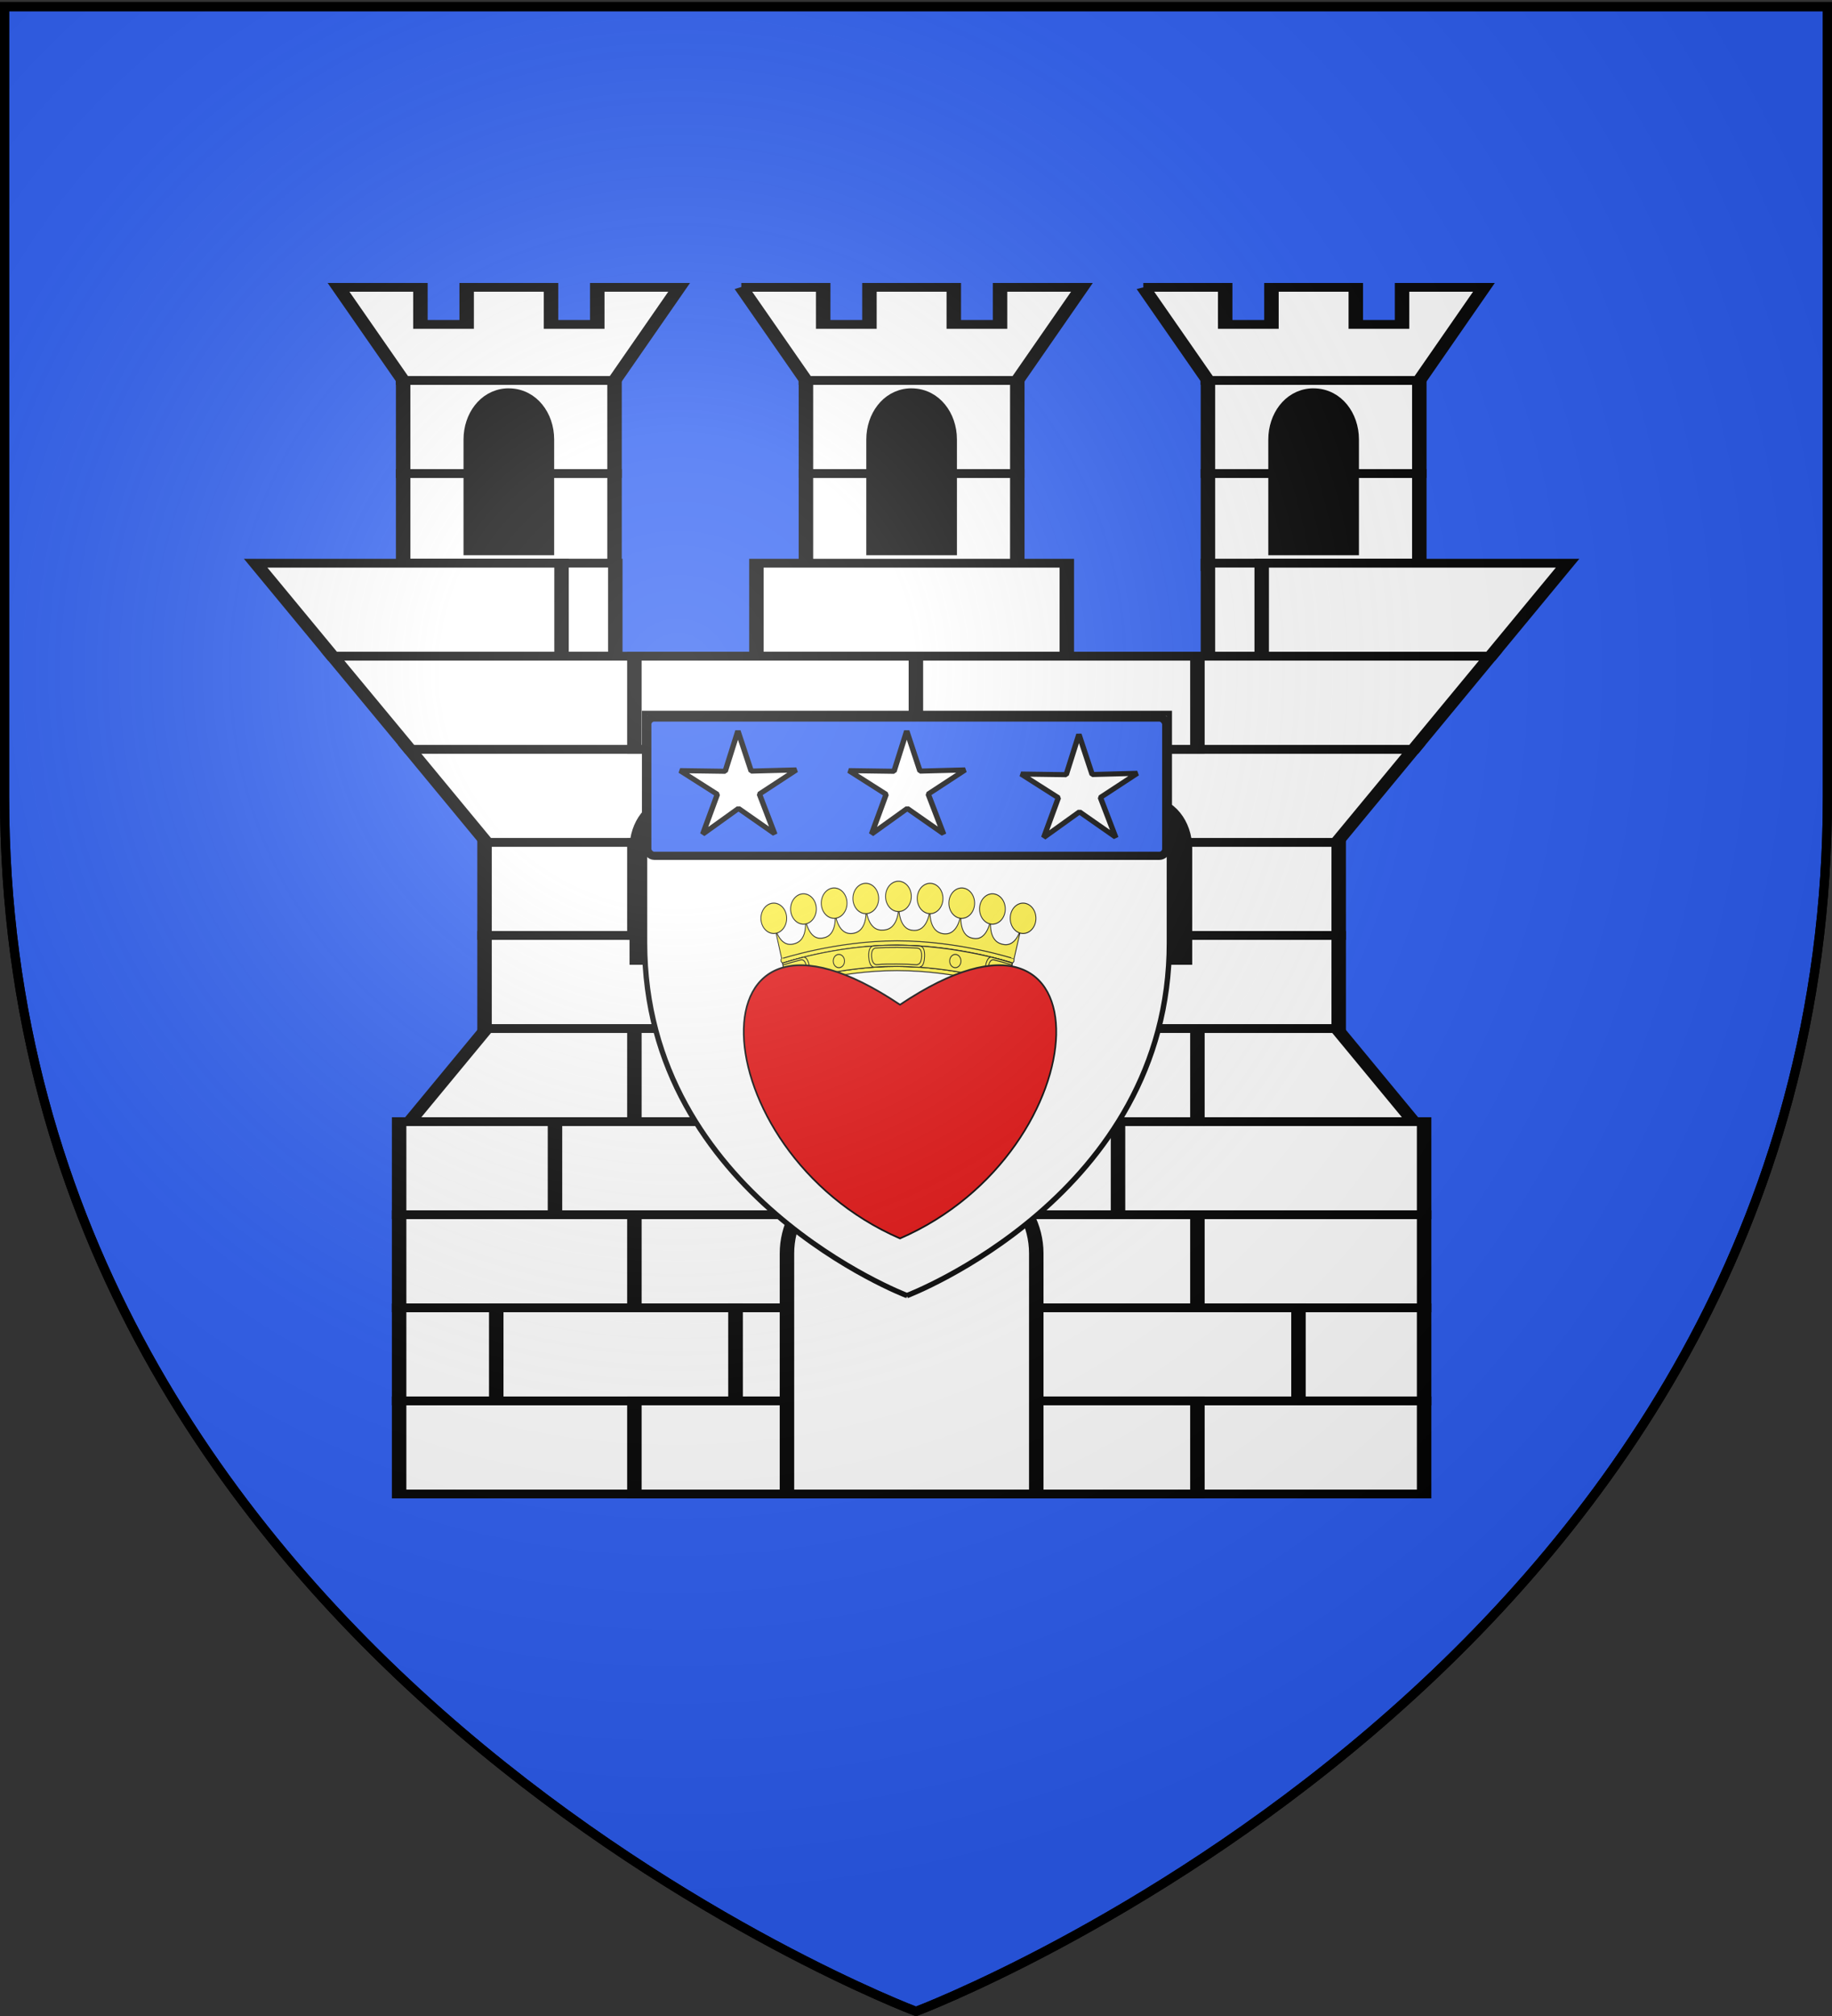 <svg xmlns="http://www.w3.org/2000/svg" xmlns:xlink="http://www.w3.org/1999/xlink" width="600" height="660" version="1.0"><rect width="100%" height="100%" fill="#333333" stroke="none"/><defs><linearGradient id="b"><stop offset="0" style="stop-color:white;stop-opacity:.314"/><stop offset=".19" style="stop-color:white;stop-opacity:.251"/><stop offset=".6" style="stop-color:#6b6b6b;stop-opacity:.125"/><stop offset="1" style="stop-color:black;stop-opacity:.125"/></linearGradient><linearGradient id="a"><stop offset="0" style="stop-color:#fd0000;stop-opacity:1"/><stop offset=".5" style="stop-color:#e77275;stop-opacity:.659"/><stop offset="1" style="stop-color:black;stop-opacity:.323"/></linearGradient><linearGradient id="c"><stop offset="0" style="stop-color:#fff;stop-opacity:1"/><stop offset="1" style="stop-color:#fff;stop-opacity:1"/></linearGradient><radialGradient xlink:href="#b" id="f" cx="221.445" cy="226.331" r="300" fx="221.445" fy="226.331" gradientTransform="matrix(1.353 0 0 1.349 -77.63 -85.747)" gradientUnits="userSpaceOnUse"/></defs><g style="display:inline"><path d="M300 658.5s298.5-112.32 298.5-397.772V2.176H1.5v258.552C1.5 546.18 300 658.5 300 658.5z" style="fill:#2b5df2;fill-opacity:1;fill-rule:evenodd;stroke:none;stroke-width:1px;stroke-linecap:butt;stroke-linejoin:miter;stroke-opacity:1"/><g style="display:inline"><g style="fill:#fff"><path d="M198.424 322.567h203.152v36.453H198.424z" style="fill:#fff;fill-opacity:1;fill-rule:nonzero;stroke:#000;stroke-width:3.442;stroke-linecap:butt;stroke-linejoin:miter;marker:none;marker-start:none;marker-mid:none;marker-end:none;stroke-miterlimit:4;stroke-dasharray:none;stroke-dashoffset:0;stroke-opacity:1;visibility:visible;display:inline;overflow:visible" transform="matrix(1.377 0 0 .836 -114.536 6.116)"/><path d="M198.424 359.02h203.152v36.453H198.424z" style="fill:#fff;fill-opacity:1;fill-rule:nonzero;stroke:#000;stroke-width:3.442;stroke-linecap:butt;stroke-linejoin:miter;marker:none;marker-start:none;marker-mid:none;marker-end:none;stroke-miterlimit:4;stroke-dasharray:none;stroke-dashoffset:0;stroke-opacity:1;visibility:visible;display:inline;overflow:visible" transform="matrix(1.377 0 0 .836 -114.536 6.116)"/><path d="m180.6 431.926 18.295-36.453h202.21l18.295 36.453H180.6z" style="fill:#fff;fill-opacity:1;fill-rule:nonzero;stroke:#000;stroke-width:3.442;stroke-linecap:butt;stroke-linejoin:miter;marker:none;marker-start:none;marker-mid:none;marker-end:none;stroke-miterlimit:4;stroke-dasharray:none;stroke-dashoffset:0;stroke-opacity:1;visibility:visible;display:inline;overflow:visible" transform="matrix(1.377 0 0 .836 -114.536 6.116)"/><path d="M178.106 541.284h243.789v36.453H178.106z" style="fill:#fff;fill-opacity:1;fill-rule:nonzero;stroke:#000;stroke-width:3.442;stroke-linecap:butt;stroke-linejoin:miter;marker:none;marker-start:none;marker-mid:none;marker-end:none;stroke-miterlimit:4;stroke-dasharray:none;stroke-dashoffset:0;stroke-opacity:1;visibility:visible;display:inline;overflow:visible" transform="matrix(1.377 0 0 .836 -114.536 6.116)"/><path d="M178.106 504.831h243.789v36.453H178.106z" style="fill:#fff;fill-opacity:1;fill-rule:nonzero;stroke:#000;stroke-width:3.442;stroke-linecap:butt;stroke-linejoin:miter;marker:none;marker-start:none;marker-mid:none;marker-end:none;stroke-miterlimit:4;stroke-dasharray:none;stroke-dashoffset:0;stroke-opacity:1;visibility:visible;display:inline;overflow:visible" transform="matrix(1.377 0 0 .836 -114.536 6.116)"/><path d="M178.106 468.378h243.789v36.453H178.106z" style="fill:#fff;fill-opacity:1;fill-rule:nonzero;stroke:#000;stroke-width:3.442;stroke-linecap:butt;stroke-linejoin:miter;marker:none;marker-start:none;marker-mid:none;marker-end:none;stroke-miterlimit:4;stroke-dasharray:none;stroke-dashoffset:0;stroke-opacity:1;visibility:visible;display:inline;overflow:visible" transform="matrix(1.377 0 0 .836 -114.536 6.116)"/><path d="M178.106 431.926h243.789v36.453H178.106z" style="fill:#fff;fill-opacity:1;fill-rule:nonzero;stroke:#000;stroke-width:3.442;stroke-linecap:butt;stroke-linejoin:miter;marker:none;marker-start:none;marker-mid:none;marker-end:none;stroke-miterlimit:4;stroke-dasharray:none;stroke-dashoffset:0;stroke-opacity:1;visibility:visible;display:inline;overflow:visible" transform="matrix(1.377 0 0 .836 -114.536 6.116)"/><path d="m180.6 286.115 18.295 36.452h202.21l18.295-36.452H180.6z" style="fill:#fff;fill-opacity:1;fill-rule:nonzero;stroke:#000;stroke-width:3.442;stroke-linecap:butt;stroke-linejoin:miter;marker:none;marker-start:none;marker-mid:none;marker-end:none;stroke-miterlimit:4;stroke-dasharray:none;stroke-dashoffset:0;stroke-opacity:1;visibility:visible;display:inline;overflow:visible" transform="matrix(1.377 0 0 .836 -114.536 6.116)"/><path d="M274.863 214.569h50.274v36.453h-50.274z" style="fill:#fff;fill-opacity:1;fill-rule:nonzero;stroke:#000;stroke-width:3.442;stroke-linecap:butt;stroke-linejoin:miter;marker:none;marker-start:none;marker-mid:none;marker-end:none;stroke-miterlimit:4;stroke-dasharray:none;stroke-dashoffset:0;stroke-opacity:1;visibility:visible;display:inline;overflow:visible" transform="matrix(1.377 0 0 .836 -114.536 6.116)"/><path d="M274.863 178.116h50.274v36.453h-50.274z" style="fill:#fff;fill-opacity:1;fill-rule:nonzero;stroke:#000;stroke-width:3.442;stroke-linecap:butt;stroke-linejoin:miter;marker:none;marker-start:none;marker-mid:none;marker-end:none;stroke-miterlimit:4;stroke-dasharray:none;stroke-dashoffset:0;stroke-opacity:1;visibility:visible;display:inline;overflow:visible" transform="matrix(1.377 0 0 .836 -114.536 6.116)"/><path d="M274.863 141.664h50.274v36.453h-50.274z" style="fill:#fff;fill-opacity:1;fill-rule:nonzero;stroke:#000;stroke-width:3.442;stroke-linecap:butt;stroke-linejoin:miter;marker:none;marker-start:none;marker-mid:none;marker-end:none;stroke-miterlimit:4;stroke-dasharray:none;stroke-dashoffset:0;stroke-opacity:1;visibility:visible;display:inline;overflow:visible" transform="matrix(1.377 0 0 .836 -114.536 6.116)"/><path d="m259.494 105.21 15.344 36.382v.072h.053 50.271l15.344-36.453h-15.344-4.13v14.524h-11v-14.524h-20.065v14.524H278.97v-14.524h-4.078-.053-15.344z" style="fill:#fff;fill-opacity:1;fill-rule:nonzero;stroke:#000;stroke-width:3.442;stroke-linecap:butt;stroke-linejoin:miter;marker:none;marker-start:none;marker-mid:none;marker-end:none;stroke-miterlimit:4;stroke-dasharray:none;stroke-dashoffset:0;stroke-opacity:1;visibility:visible;display:inline;overflow:visible" transform="matrix(1.377 0 0 .836 -114.536 6.116)"/><path d="M299.542 146.485c-4.784.49-8.6 8.52-8.6 18.311v43.599h18.116v-43.599c0-10.108-4.058-18.311-9.058-18.311-.156 0-.304-.016-.458 0z" style="fill:#000;fill-opacity:1;fill-rule:nonzero;stroke:#000;stroke-width:3.442;stroke-linecap:butt;stroke-linejoin:miter;marker:none;marker-start:none;marker-mid:none;marker-end:none;stroke-miterlimit:4;stroke-dasharray:none;stroke-dashoffset:0;stroke-opacity:1;visibility:visible;display:inline;overflow:visible" transform="matrix(1.377 0 0 .836 -114.536 6.116)"/><path d="M179.066 178.116h50.274v36.453h-50.274z" style="fill:#fff;fill-opacity:1;fill-rule:nonzero;stroke:#000;stroke-width:3.442;stroke-linecap:butt;stroke-linejoin:miter;marker:none;marker-start:none;marker-mid:none;marker-end:none;stroke-miterlimit:4;stroke-dasharray:none;stroke-dashoffset:0;stroke-opacity:1;visibility:visible;display:inline;overflow:visible" transform="matrix(1.377 0 0 .836 -114.536 6.116)"/><path d="M179.066 141.664h50.274v36.453h-50.274z" style="fill:#fff;fill-opacity:1;fill-rule:nonzero;stroke:#000;stroke-width:3.442;stroke-linecap:butt;stroke-linejoin:miter;marker:none;marker-start:none;marker-mid:none;marker-end:none;stroke-miterlimit:4;stroke-dasharray:none;stroke-dashoffset:0;stroke-opacity:1;visibility:visible;display:inline;overflow:visible" transform="matrix(1.377 0 0 .836 -114.536 6.116)"/><path d="m163.697 105.21 15.344 36.382v.072h.054 50.27l15.345-36.453h-15.344-4.131v14.524h-10.999V105.21h-20.065v14.524h-10.999V105.21h-4.077-.054-15.344z" style="fill:#fff;fill-opacity:1;fill-rule:nonzero;stroke:#000;stroke-width:3.442;stroke-linecap:butt;stroke-linejoin:miter;marker:none;marker-start:none;marker-mid:none;marker-end:none;stroke-miterlimit:4;stroke-dasharray:none;stroke-dashoffset:0;stroke-opacity:1;visibility:visible;display:inline;overflow:visible" transform="matrix(1.377 0 0 .836 -114.536 6.116)"/><path d="M203.745 146.485c-4.783.49-8.6 8.52-8.6 18.311v43.599h18.117v-43.599c0-10.108-4.058-18.311-9.058-18.311-.157 0-.304-.016-.459 0z" style="fill:#000;fill-opacity:1;fill-rule:nonzero;stroke:#000;stroke-width:3.442;stroke-linecap:butt;stroke-linejoin:miter;marker:none;marker-start:none;marker-mid:none;marker-end:none;stroke-miterlimit:4;stroke-dasharray:none;stroke-dashoffset:0;stroke-opacity:1;visibility:visible;display:inline;overflow:visible" transform="matrix(1.377 0 0 .836 -114.536 6.116)"/><path d="M179.247 213.209h50.274v36.453h-50.274z" style="fill:#fff;fill-opacity:1;fill-rule:nonzero;stroke:#000;stroke-width:3.442;stroke-linecap:butt;stroke-linejoin:miter;marker:none;marker-start:none;marker-mid:none;marker-end:none;stroke-miterlimit:4;stroke-dasharray:none;stroke-dashoffset:0;stroke-opacity:1;visibility:visible;display:inline;overflow:visible" transform="matrix(1.377 0 0 .836 -114.536 6.116)"/><path d="M370.478 178.116h50.274v36.453h-50.274z" style="fill:#fff;fill-opacity:1;fill-rule:nonzero;stroke:#000;stroke-width:3.442;stroke-linecap:butt;stroke-linejoin:miter;marker:none;marker-start:none;marker-mid:none;marker-end:none;stroke-miterlimit:4;stroke-dasharray:none;stroke-dashoffset:0;stroke-opacity:1;visibility:visible;display:inline;overflow:visible" transform="matrix(1.377 0 0 .836 -114.536 6.116)"/><path d="M370.478 141.664h50.274v36.453h-50.274z" style="fill:#fff;fill-opacity:1;fill-rule:nonzero;stroke:#000;stroke-width:3.442;stroke-linecap:butt;stroke-linejoin:miter;marker:none;marker-start:none;marker-mid:none;marker-end:none;stroke-miterlimit:4;stroke-dasharray:none;stroke-dashoffset:0;stroke-opacity:1;visibility:visible;display:inline;overflow:visible" transform="matrix(1.377 0 0 .836 -114.536 6.116)"/><path d="m355.11 105.21 15.343 36.382v.072h.054 50.27l15.345-36.453h-15.344-4.132v14.524h-10.998V105.21h-20.065v14.524h-10.999V105.21h-4.077-.054-15.344z" style="fill:#fff;fill-opacity:1;fill-rule:nonzero;stroke:#000;stroke-width:3.442;stroke-linecap:butt;stroke-linejoin:miter;marker:none;marker-start:none;marker-mid:none;marker-end:none;stroke-miterlimit:4;stroke-dasharray:none;stroke-dashoffset:0;stroke-opacity:1;visibility:visible;display:inline;overflow:visible" transform="matrix(1.377 0 0 .836 -114.536 6.116)"/><path d="M395.157 146.485c-4.784.49-8.6 8.52-8.6 18.311v43.599h18.116v-43.599c0-10.108-4.058-18.311-9.058-18.311-.156 0-.304-.016-.458 0z" style="fill:#000;fill-opacity:1;fill-rule:nonzero;stroke:#000;stroke-width:3.442;stroke-linecap:butt;stroke-linejoin:miter;marker:none;marker-start:none;marker-mid:none;marker-end:none;stroke-miterlimit:4;stroke-dasharray:none;stroke-dashoffset:0;stroke-opacity:1;visibility:visible;display:inline;overflow:visible" transform="matrix(1.377 0 0 .836 -114.536 6.116)"/><path d="M370.478 213.209h50.274v36.453h-50.274z" style="fill:#fff;fill-opacity:1;fill-rule:nonzero;stroke:#000;stroke-width:3.442;stroke-linecap:butt;stroke-linejoin:miter;marker:none;marker-start:none;marker-mid:none;marker-end:none;stroke-miterlimit:4;stroke-dasharray:none;stroke-dashoffset:0;stroke-opacity:1;visibility:visible;display:inline;overflow:visible" transform="matrix(1.377 0 0 .836 -114.536 6.116)"/><path d="m143.984 213.238 18.295 36.453h54.455v-36.453h-72.75zm119.104 0v36.453h73.824v-36.453h-73.824zm120.178 0v36.453h54.455l18.295-36.453h-72.75z" style="fill:#fff;fill-opacity:1;fill-rule:nonzero;stroke:#000;stroke-width:3.442;stroke-linecap:butt;stroke-linejoin:miter;marker:none;marker-start:none;marker-mid:none;marker-end:none;stroke-miterlimit:4;stroke-dasharray:none;stroke-dashoffset:0;stroke-opacity:1;visibility:visible;display:inline;overflow:visible" transform="matrix(1.377 0 0 .836 -114.536 6.116)"/><path d="m162.279 249.662 18.348 36.453h238.8l18.294-36.453H162.28z" style="fill:#fff;fill-opacity:1;fill-rule:nonzero;stroke:#000;stroke-width:3.442;stroke-linecap:butt;stroke-linejoin:miter;marker:none;marker-start:none;marker-mid:none;marker-end:none;stroke-miterlimit:4;stroke-dasharray:none;stroke-dashoffset:0;stroke-opacity:1;visibility:visible;display:inline;overflow:visible" transform="matrix(1.377 0 0 .836 -114.536 6.116)"/><path d="M234.063 249.662h66.956v36.453h-66.956z" style="fill:#fff;fill-opacity:1;fill-rule:nonzero;stroke:#000;stroke-width:3.442;stroke-linecap:butt;stroke-linejoin:miter;marker:none;marker-start:none;marker-mid:none;marker-end:none;stroke-miterlimit:4;stroke-dasharray:none;stroke-dashoffset:0;stroke-opacity:1;visibility:visible;display:inline;overflow:visible" transform="matrix(1.377 0 0 .836 -114.536 6.116)"/><path d="M301.019 249.662h66.956v36.453h-66.956z" style="fill:#fff;fill-opacity:1;fill-rule:nonzero;stroke:#000;stroke-width:3.442;stroke-linecap:butt;stroke-linejoin:miter;marker:none;marker-start:none;marker-mid:none;marker-end:none;stroke-miterlimit:4;stroke-dasharray:none;stroke-dashoffset:0;stroke-opacity:1;visibility:visible;display:inline;overflow:visible" transform="matrix(1.377 0 0 .836 -114.536 6.116)"/><path d="M258.098 286.114h66.956v36.453h-66.956z" style="fill:#fff;fill-opacity:1;fill-rule:nonzero;stroke:#000;stroke-width:3.442;stroke-linecap:butt;stroke-linejoin:miter;marker:none;marker-start:none;marker-mid:none;marker-end:none;stroke-miterlimit:4;stroke-dasharray:none;stroke-dashoffset:0;stroke-opacity:1;visibility:visible;display:inline;overflow:visible" transform="matrix(1.377 0 0 .836 -114.536 6.116)"/><path d="M234.063 322.567h66.956v36.453h-66.956z" style="fill:#fff;fill-opacity:1;fill-rule:nonzero;stroke:#000;stroke-width:3.442;stroke-linecap:butt;stroke-linejoin:miter;marker:none;marker-start:none;marker-mid:none;marker-end:none;stroke-miterlimit:4;stroke-dasharray:none;stroke-dashoffset:0;stroke-opacity:1;visibility:visible;display:inline;overflow:visible" transform="matrix(1.377 0 0 .836 -114.536 6.116)"/><path d="M301.019 322.567h45.909v36.453h-45.909z" style="fill:#fff;fill-opacity:1;fill-rule:nonzero;stroke:#000;stroke-width:3.442;stroke-linecap:butt;stroke-linejoin:miter;marker:none;marker-start:none;marker-mid:none;marker-end:none;stroke-miterlimit:4;stroke-dasharray:none;stroke-dashoffset:0;stroke-opacity:1;visibility:visible;display:inline;overflow:visible" transform="matrix(1.377 0 0 .836 -114.536 6.116)"/><path d="M266.683 359.02h66.956v36.453h-66.956z" style="fill:#fff;fill-opacity:1;fill-rule:nonzero;stroke:#000;stroke-width:3.442;stroke-linecap:butt;stroke-linejoin:miter;marker:none;marker-start:none;marker-mid:none;marker-end:none;stroke-miterlimit:4;stroke-dasharray:none;stroke-dashoffset:0;stroke-opacity:1;visibility:visible;display:inline;overflow:visible" transform="matrix(1.377 0 0 .836 -114.536 6.116)"/><path d="M234.063 395.473h66.956v36.453h-66.956z" style="fill:#fff;fill-opacity:1;fill-rule:nonzero;stroke:#000;stroke-width:3.442;stroke-linecap:butt;stroke-linejoin:miter;marker:none;marker-start:none;marker-mid:none;marker-end:none;stroke-miterlimit:4;stroke-dasharray:none;stroke-dashoffset:0;stroke-opacity:1;visibility:visible;display:inline;overflow:visible" transform="matrix(1.377 0 0 .836 -114.536 6.116)"/><path d="M301.019 395.473h66.956v36.453h-66.956z" style="fill:#fff;fill-opacity:1;fill-rule:nonzero;stroke:#000;stroke-width:3.442;stroke-linecap:butt;stroke-linejoin:miter;marker:none;marker-start:none;marker-mid:none;marker-end:none;stroke-miterlimit:4;stroke-dasharray:none;stroke-dashoffset:0;stroke-opacity:1;visibility:visible;display:inline;overflow:visible" transform="matrix(1.377 0 0 .836 -114.536 6.116)"/><path d="M215.178 431.926h66.956v36.453h-66.956z" style="fill:#fff;fill-opacity:1;fill-rule:nonzero;stroke:#000;stroke-width:3.442;stroke-linecap:butt;stroke-linejoin:miter;marker:none;marker-start:none;marker-mid:none;marker-end:none;stroke-miterlimit:4;stroke-dasharray:none;stroke-dashoffset:0;stroke-opacity:1;visibility:visible;display:inline;overflow:visible" transform="matrix(1.377 0 0 .836 -114.536 6.116)"/><path d="M282.134 431.926h66.956v36.453h-66.956z" style="fill:#fff;fill-opacity:1;fill-rule:nonzero;stroke:#000;stroke-width:3.442;stroke-linecap:butt;stroke-linejoin:miter;marker:none;marker-start:none;marker-mid:none;marker-end:none;stroke-miterlimit:4;stroke-dasharray:none;stroke-dashoffset:0;stroke-opacity:1;visibility:visible;display:inline;overflow:visible" transform="matrix(1.377 0 0 .836 -114.536 6.116)"/><path d="M234.063 468.378h66.956v36.453h-66.956z" style="fill:#fff;fill-opacity:1;fill-rule:nonzero;stroke:#000;stroke-width:3.442;stroke-linecap:butt;stroke-linejoin:miter;marker:none;marker-start:none;marker-mid:none;marker-end:none;stroke-miterlimit:4;stroke-dasharray:none;stroke-dashoffset:0;stroke-opacity:1;visibility:visible;display:inline;overflow:visible" transform="matrix(1.377 0 0 .836 -114.536 6.116)"/><path d="M301.019 468.378h66.956v36.453h-66.956z" style="fill:#fff;fill-opacity:1;fill-rule:nonzero;stroke:#000;stroke-width:3.442;stroke-linecap:butt;stroke-linejoin:miter;marker:none;marker-start:none;marker-mid:none;marker-end:none;stroke-miterlimit:4;stroke-dasharray:none;stroke-dashoffset:0;stroke-opacity:1;visibility:visible;display:inline;overflow:visible" transform="matrix(1.377 0 0 .836 -114.536 6.116)"/><path d="M258.099 504.831h66.956v36.453h-66.956z" style="fill:#fff;fill-opacity:1;fill-rule:nonzero;stroke:#000;stroke-width:3.442;stroke-linecap:butt;stroke-linejoin:miter;marker:none;marker-start:none;marker-mid:none;marker-end:none;stroke-miterlimit:4;stroke-dasharray:none;stroke-dashoffset:0;stroke-opacity:1;visibility:visible;display:inline;overflow:visible" transform="matrix(1.377 0 0 .836 -114.536 6.116)"/><path d="M325.055 504.831h66.956v36.453h-66.956z" style="fill:#fff;fill-opacity:1;fill-rule:nonzero;stroke:#000;stroke-width:3.442;stroke-linecap:butt;stroke-linejoin:miter;marker:none;marker-start:none;marker-mid:none;marker-end:none;stroke-miterlimit:4;stroke-dasharray:none;stroke-dashoffset:0;stroke-opacity:1;visibility:visible;display:inline;overflow:visible" transform="matrix(1.377 0 0 .836 -114.536 6.116)"/><path d="M201.209 504.831h56.89v36.453h-56.89z" style="fill:#fff;fill-opacity:1;fill-rule:nonzero;stroke:#000;stroke-width:3.442;stroke-linecap:butt;stroke-linejoin:miter;marker:none;marker-start:none;marker-mid:none;marker-end:none;stroke-miterlimit:4;stroke-dasharray:none;stroke-dashoffset:0;stroke-opacity:1;visibility:visible;display:inline;overflow:visible" transform="matrix(1.377 0 0 .836 -114.536 6.116)"/><path d="M234.063 541.284h66.956v36.453h-66.956z" style="fill:#fff;fill-opacity:1;fill-rule:nonzero;stroke:#000;stroke-width:3.442;stroke-linecap:butt;stroke-linejoin:miter;marker:none;marker-start:none;marker-mid:none;marker-end:none;stroke-miterlimit:4;stroke-dasharray:none;stroke-dashoffset:0;stroke-opacity:1;visibility:visible;display:inline;overflow:visible" transform="matrix(1.377 0 0 .836 -114.536 6.116)"/><path d="M301.019 541.284h66.956v36.453h-66.956z" style="fill:#fff;fill-opacity:1;fill-rule:nonzero;stroke:#000;stroke-width:3.442;stroke-linecap:butt;stroke-linejoin:miter;marker:none;marker-start:none;marker-mid:none;marker-end:none;stroke-miterlimit:4;stroke-dasharray:none;stroke-dashoffset:0;stroke-opacity:1;visibility:visible;display:inline;overflow:visible" transform="matrix(1.377 0 0 .836 -114.536 6.116)"/><path d="M298.5 443.938c-15.658 1.06-28.148 18.412-28.148 39.574v94.225h59.296v-94.225c0-21.845-13.283-39.574-29.648-39.574-.511 0-.995-.034-1.5 0z" style="fill:#fff;fill-opacity:1;fill-rule:nonzero;stroke:#000;stroke-width:3.442;stroke-linecap:butt;stroke-linejoin:miter;marker:none;marker-start:none;marker-mid:none;marker-end:none;stroke-miterlimit:4;stroke-dasharray:none;stroke-dashoffset:0;stroke-opacity:1;visibility:visible;display:inline;overflow:visible" transform="matrix(1.377 0 0 .836 -114.536 6.116)"/><g style="fill:#000;fill-opacity:1"><path d="M333.793 73.906c-2.787.215-5.01 3.74-5.01 8.037v19.137h10.553V81.943c0-4.436-2.364-8.037-5.276-8.037-.091 0-.177-.007-.267 0z" style="fill:#000;fill-opacity:1;fill-rule:nonzero;stroke:#000;stroke-width:1.741;stroke-linecap:butt;stroke-linejoin:miter;marker:none;marker-start:none;marker-mid:none;marker-end:none;stroke-miterlimit:4;stroke-dasharray:none;stroke-dashoffset:0;stroke-opacity:1;visibility:visible;display:inline;overflow:visible" transform="matrix(2.363 0 0 1.904 -568.676 121.735)"/><path d="M399.486 73.906c-2.787.215-5.01 3.74-5.01 8.037v19.137h10.553V81.943c0-4.436-2.364-8.037-5.276-8.037-.091 0-.177-.007-.267 0z" style="fill:#000;fill-opacity:1;fill-rule:nonzero;stroke:#000;stroke-width:1.741;stroke-linecap:butt;stroke-linejoin:miter;marker:none;marker-start:none;marker-mid:none;marker-end:none;stroke-miterlimit:4;stroke-dasharray:none;stroke-dashoffset:0;stroke-opacity:1;visibility:visible;display:inline;overflow:visible" transform="matrix(2.363 0 0 1.904 -568.676 121.735)"/></g></g></g></g><path d="M300 658.5S1.5 546.18 1.5 260.728V2.176h597v258.552C598.5 546.18 300 658.5 300 658.5z" style="opacity:1;fill:none;fill-opacity:1;fill-rule:evenodd;stroke:#000;stroke-width:3;stroke-linecap:butt;stroke-linejoin:miter;stroke-miterlimit:4;stroke-dasharray:none;stroke-opacity:1"/><g transform="matrix(.774 0 0 .779 -594.302 -210.028)"><path d="M1151.606 814.088s111.022-41.868 111.022-148.272v-96.377h-222.045v96.377c0 106.404 111.023 148.272 111.023 148.272z" style="fill:#fff;fill-opacity:1;fill-rule:evenodd;stroke:#000;stroke-width:2.241;stroke-linecap:butt;stroke-linejoin:miter;stroke-miterlimit:4;stroke-dasharray:none;stroke-opacity:1;display:inline"/><rect width="219.558" height="58.129" x="1041.741" y="571.144" ry="2.904" style="opacity:1;fill:#2b5df2;fill-opacity:1;fill-rule:nonzero;stroke:#000;stroke-width:3.442;stroke-linecap:round;stroke-linejoin:bevel;stroke-miterlimit:4;stroke-dasharray:none;stroke-dashoffset:0;stroke-opacity:1;display:inline"/><path id="d" d="m-354.286 140-19.918-14.941-19.716 15.207 8.055-23.56-20.555-14.052 24.896.38 7.012-23.892 7.332 23.795 24.889-.714-20.365 14.327 8.37 23.45z" style="opacity:1;fill:#fff;fill-opacity:1;fill-rule:nonzero;stroke:#000;stroke-width:3;stroke-linecap:round;stroke-linejoin:bevel;stroke-miterlimit:4;stroke-dasharray:none;stroke-dashoffset:0;stroke-opacity:1;display:inline" transform="matrix(.767 0 0 .709 1367.326 520.7)"/><use xlink:href="#d" id="e" width="600" height="660" x="0" y="0" style="display:inline" transform="translate(71.429)"/><use xlink:href="#e" width="600" height="660" style="display:inline" transform="translate(72.857 1.429)"/><g style="display:inline"><g style="fill:#fcef3c"><g style="opacity:1;fill:#fcef3c;stroke:#000;stroke-width:2.151;stroke-miterlimit:4;stroke-dasharray:none;stroke-opacity:1"><path d="M343.883-131.545c43.2 3.116 45.787-50.913 46.046-51.172.792-.788-8.022 54.331 36.623 59.014 42.6 4.411 47.316-49.453 47.586-49.7.822-.757-10.199 53.948 31.85 60.034 41.745 7.927 48.996-47.434 49.28-47.674.854-.72-12.453 53.493 30.97 61.558 41.127 8.994 52.043-43.963 52.352-44.306l-21.147 79.14c.318.022-142.452-41.386-311.886-41.386-167.536 0-317.898 41.734-317.602 41.885l-20.51-79.768.079-.46c.297.215 11.213 53.171 52.34 44.178 43.423-8.066 30.116-62.28 30.97-61.559.284.24 7.535 55.602 49.28 47.675 42.049-6.087 31.028-60.791 31.85-60.035.27.248 4.986 54.112 47.586 49.7 44.645-4.682 35.831-59.802 36.622-59.014.26.26 2.847 54.288 46.047 51.172 45.344-.519 42.263-56.261 42.969-55.395.232.284-2.768 54.296 38.56 55.984" style="fill:#fcef3c;fill-opacity:1;fill-rule:evenodd;stroke:#000;stroke-width:2.151;stroke-linecap:butt;stroke-linejoin:miter;stroke-miterlimit:4;stroke-dasharray:none;stroke-opacity:1;display:inline" transform="matrix(.156 0 0 .182 1100.551 684.55)"/><path d="M1.543 1.05s139.534-39.702 298.56-39.702c160.828 0 299.485 39.28 299.146 39.31 4.44-3.475 4.44-3.475 3.422-9.503-.061.342-140.396-39.408-303.108-39.408C138.673-48.253-2.494-8.19-2.362-8.45c-.823 6.111-.873 5.997 3.905 9.5z" style="fill:#fcef3c;fill-opacity:1;fill-rule:evenodd;stroke:#000;stroke-width:2.151;stroke-linecap:butt;stroke-linejoin:miter;stroke-miterlimit:4;stroke-dasharray:none;stroke-opacity:1" transform="matrix(.156 0 0 .182 1100.551 684.55)"/><path d="M-9.91-55.903s145.37-41.45 311.267-41.45c167.777 0 312.62 41.008 312.267 41.04 4.631-3.628 4.631-3.628 3.57-9.921-.064.357-146.657-41.143-316.4-41.143-167.841 0-314.914 41.827-314.776 41.555-.86 6.38-.912 6.261 4.073 9.92z" style="fill:#fcef3c;fill-opacity:1;fill-rule:evenodd;stroke:#000;stroke-width:2.151;stroke-linecap:butt;stroke-linejoin:miter;stroke-miterlimit:4;stroke-dasharray:none;stroke-opacity:1;display:inline" transform="matrix(.156 0 0 .182 1100.551 684.55)"/><path d="M296.844-97.344C131.135-97.344-9.524-56-9.844-55.906l7.156 46.968 1.75.126C6.58-10.774 143.364-48.25 299.567-48.25c154.45 0 288.042 35.75 301.745 39.094l1.407-.25L613.53-56.25l-.187-.125c-2.73-.869-150.476-40.969-316.5-40.969z" style="fill:#fcef3c;fill-opacity:1;fill-rule:evenodd;stroke:#000;stroke-width:2.151;stroke-linecap:butt;stroke-linejoin:miter;stroke-miterlimit:4;stroke-dasharray:none;stroke-opacity:1" transform="matrix(.156 0 0 .182 1100.551 684.55)"/><g style="fill:#fcef3c;fill-opacity:1;stroke:#000;stroke-width:2.151;stroke-miterlimit:4;stroke-dasharray:none;stroke-opacity:1"><path d="M301.344-97.344c-29.155 0-40.434.022-67.643 2.132-2.513.73-11.747 4.788-10.188 25.063 1.802 23.424 13.532 23.437 13.532 23.437l.593.25c25.436-1.894 34.783-1.788 61.924-1.788 22.772 0 39.989.787 61.56 2.125l2.281-1.125s10.787.054 11.688-24.272C375.991-95.848 363.403-95 363.403-95l-.78-.281c-21.511-1.293-38.633-2.063-61.28-2.063z" style="fill:#fcef3c;fill-opacity:1;fill-rule:evenodd;stroke:#000;stroke-width:2.151;stroke-linecap:butt;stroke-linejoin:miter;stroke-miterlimit:4;stroke-dasharray:none;stroke-opacity:1" transform="matrix(.156 0 0 .182 1100.551 684.55)"/><path d="M300.988-92.155c-26.096 0-36.191.017-60.546 1.667-2.25.57-10.514 3.743-9.119 19.594 1.613 18.313 12.112 18.323 12.112 18.323l.532.195c22.766-1.48 31.133-1.398 55.427-1.398 20.382 0 35.793.615 55.1 1.661l2.043-.88s9.655.043 10.461-18.975c.806-19.017-10.461-18.355-10.461-18.355l-.7-.22c-19.253-1.01-34.578-1.612-54.849-1.612z" style="fill:#fcef3c;fill-opacity:1;fill-rule:evenodd;stroke:#000;stroke-width:2.151;stroke-linecap:butt;stroke-linejoin:miter;stroke-miterlimit:4;stroke-dasharray:none;stroke-opacity:1;display:inline" transform="matrix(.156 0 0 .182 1100.551 684.55)"/></g><path d="M47.375-69.844C11.661-62.2-9.72-55.943-9.844-55.906l7.156 46.968.594.032c21.08-5.923 37.364-9.717 57.782-14.125l1.843-1.657s10.159-2.797 4.563-25.906c-3.983-16.445-10.997-19.09-14.719-19.25z" style="fill:#fcef3c;fill-opacity:1;fill-rule:evenodd;stroke:#000;stroke-width:2.151;stroke-linecap:butt;stroke-linejoin:miter;stroke-miterlimit:4;stroke-dasharray:none;stroke-opacity:1" transform="matrix(.156 0 0 .182 1100.551 684.55)"/><path d="M41.375-63.656c-1.044.055-1.688.281-1.688.281h-.718C21.883-59.515 8.024-56.23-9.156-51.469l5.687 37.344c18.71-5.252 33.213-8.717 51.344-12.781l1.688-1.375s9.091-2.501 4.812-20.594c-3.21-13.57-9.87-14.948-13-14.781zM555.094-69.844c-3.764.238-10.611 3.032-14.532 19.219-5.596 23.108 4.563 25.906 4.563 25.906l1.844 1.657c19.752 4.265 35.68 7.964 55.781 13.562l7.875-34.219 1.875-12.218c-.12-.036-19.941-5.817-53.063-13.032-1.438-.298-2.856-.572-4.343-.875z" style="fill:#fcef3c;fill-opacity:1;fill-rule:evenodd;stroke:#000;stroke-width:2.151;stroke-linecap:butt;stroke-linejoin:miter;stroke-miterlimit:4;stroke-dasharray:none;stroke-opacity:1;display:inline" transform="matrix(.156 0 0 .182 1100.551 684.55)"/><path d="M560.656-63.688c-3.323.064-9.366 2.06-12.375 14.782-4.279 18.093 4.813 20.594 4.813 20.593l1.687 1.375c17.408 3.902 31.504 7.28 49.157 12.188l6.656-28.813 1.218-7.937c-17.18-4.762-31.04-8.047-48.125-11.906h-.718s-.644-.226-1.688-.282c-.195-.01-.403-.004-.625 0z" style="fill:#fcef3c;fill-opacity:1;fill-rule:evenodd;stroke:#000;stroke-width:2.151;stroke-linecap:butt;stroke-linejoin:miter;stroke-miterlimit:4;stroke-dasharray:none;stroke-opacity:1;display:inline" transform="matrix(.156 0 0 .182 1100.551 684.55)"/><path d="M-61.158-234.44a15.29 15.29 0 1 1-30.58 0 15.29 15.29 0 1 1 30.58 0z" style="opacity:1;fill:#fcef3c;fill-opacity:1;stroke:#000;stroke-width:2.151;stroke-miterlimit:4;stroke-dasharray:none;stroke-opacity:1" transform="matrix(.156 0 0 .182 1134.72 716.17)"/><path d="M-61.158-234.44a15.29 15.29 0 1 1-30.58 0 15.29 15.29 0 1 1 30.58 0z" style="opacity:1;fill:#fcef3c;fill-opacity:1;stroke:#000;stroke-width:2.151;stroke-miterlimit:4;stroke-dasharray:none;stroke-opacity:1;display:inline" transform="matrix(.156 0 0 .182 1183.987 716.17)"/><path d="M-61.158-234.44a15.29 15.29 0 1 1-30.58 0 15.29 15.29 0 1 1 30.58 0z" style="opacity:1;fill:#fcef3c;fill-opacity:1;stroke:#000;stroke-width:.942;stroke-miterlimit:4;stroke-dasharray:none;stroke-opacity:1;display:inline" transform="matrix(.356 0 0 .417 1122.473 753.304)"/><path d="M-61.158-234.44a15.29 15.29 0 1 1-30.58 0 15.29 15.29 0 1 1 30.58 0z" style="opacity:1;fill:#fcef3c;fill-opacity:1;stroke:#000;stroke-width:.942;stroke-miterlimit:4;stroke-dasharray:none;stroke-opacity:1;display:inline" transform="matrix(.356 0 0 .417 1135.03 749.383)"/><path d="M-61.158-234.44a15.29 15.29 0 1 1-30.58 0 15.29 15.29 0 1 1 30.58 0z" style="opacity:1;fill:#fcef3c;fill-opacity:1;stroke:#000;stroke-width:.942;stroke-miterlimit:4;stroke-dasharray:none;stroke-opacity:1;display:inline" transform="matrix(.356 0 0 .417 1148.006 746.932)"/><path d="M-61.158-234.44a15.29 15.29 0 1 1-30.58 0 15.29 15.29 0 1 1 30.58 0z" style="opacity:1;fill:#fcef3c;fill-opacity:1;stroke:#000;stroke-width:.942;stroke-miterlimit:4;stroke-dasharray:none;stroke-opacity:1;display:inline" transform="matrix(.356 0 0 .417 1161.4 744.97)"/><path d="M-61.158-234.44a15.29 15.29 0 1 1-30.58 0 15.29 15.29 0 1 1 30.58 0z" style="opacity:1;fill:#fcef3c;fill-opacity:1;stroke:#000;stroke-width:.942;stroke-miterlimit:4;stroke-dasharray:none;stroke-opacity:1;display:inline" transform="matrix(.356 0 0 .417 1175.214 744.096)"/><path d="M-61.158-234.44a15.29 15.29 0 1 1-30.58 0 15.29 15.29 0 1 1 30.58 0z" style="opacity:1;fill:#fcef3c;fill-opacity:1;stroke:#000;stroke-width:.942;stroke-miterlimit:4;stroke-dasharray:none;stroke-opacity:1;display:inline" transform="matrix(.356 0 0 .417 1188.608 744.97)"/><path d="M-61.158-234.44a15.29 15.29 0 1 1-30.58 0 15.29 15.29 0 1 1 30.58 0z" style="opacity:1;fill:#fcef3c;fill-opacity:1;stroke:#000;stroke-width:.942;stroke-miterlimit:4;stroke-dasharray:none;stroke-opacity:1;display:inline" transform="matrix(.356 0 0 .417 1202.002 746.932)"/><path d="M-61.158-234.44a15.29 15.29 0 1 1-30.58 0 15.29 15.29 0 1 1 30.58 0z" style="opacity:1;fill:#fcef3c;fill-opacity:1;stroke:#000;stroke-width:.942;stroke-miterlimit:4;stroke-dasharray:none;stroke-opacity:1;display:inline" transform="matrix(.356 0 0 .417 1214.978 749.383)"/><path d="M-61.158-234.44a15.29 15.29 0 1 1-30.58 0 15.29 15.29 0 1 1 30.58 0z" style="opacity:1;fill:#fcef3c;fill-opacity:1;stroke:#000;stroke-width:.942;stroke-miterlimit:4;stroke-dasharray:none;stroke-opacity:1;display:inline" transform="matrix(.356 0 0 .417 1227.954 753.304)"/></g></g><path d="M379.065 321.019c300.366-189.248 283.364 191.633 0 306.93-283.365-115.297-300.366-496.178 0-306.93z" style="fill:#e20909;fill-opacity:1;fill-rule:evenodd;stroke:#000;stroke-width:2.285;stroke-linecap:butt;stroke-linejoin:miter;stroke-miterlimit:4;stroke-dasharray:none;stroke-opacity:1" transform="matrix(.302 0 0 .32 1034.182 589.132)"/></g></g><path d="M300 658.5s298.5-112.32 298.5-397.772V2.176H1.5v258.552C1.5 546.18 300 658.5 300 658.5z" style="opacity:1;fill:url(#f);fill-opacity:1;fill-rule:evenodd;stroke:none;stroke-width:1px;stroke-linecap:butt;stroke-linejoin:miter;stroke-opacity:1"/><path d="M300 658.5S1.5 546.18 1.5 260.728V2.176h597v258.552C598.5 546.18 300 658.5 300 658.5z" style="opacity:1;fill:none;fill-opacity:1;fill-rule:evenodd;stroke:#000;stroke-width:3;stroke-linecap:butt;stroke-linejoin:miter;stroke-miterlimit:4;stroke-dasharray:none;stroke-opacity:1"/></svg>